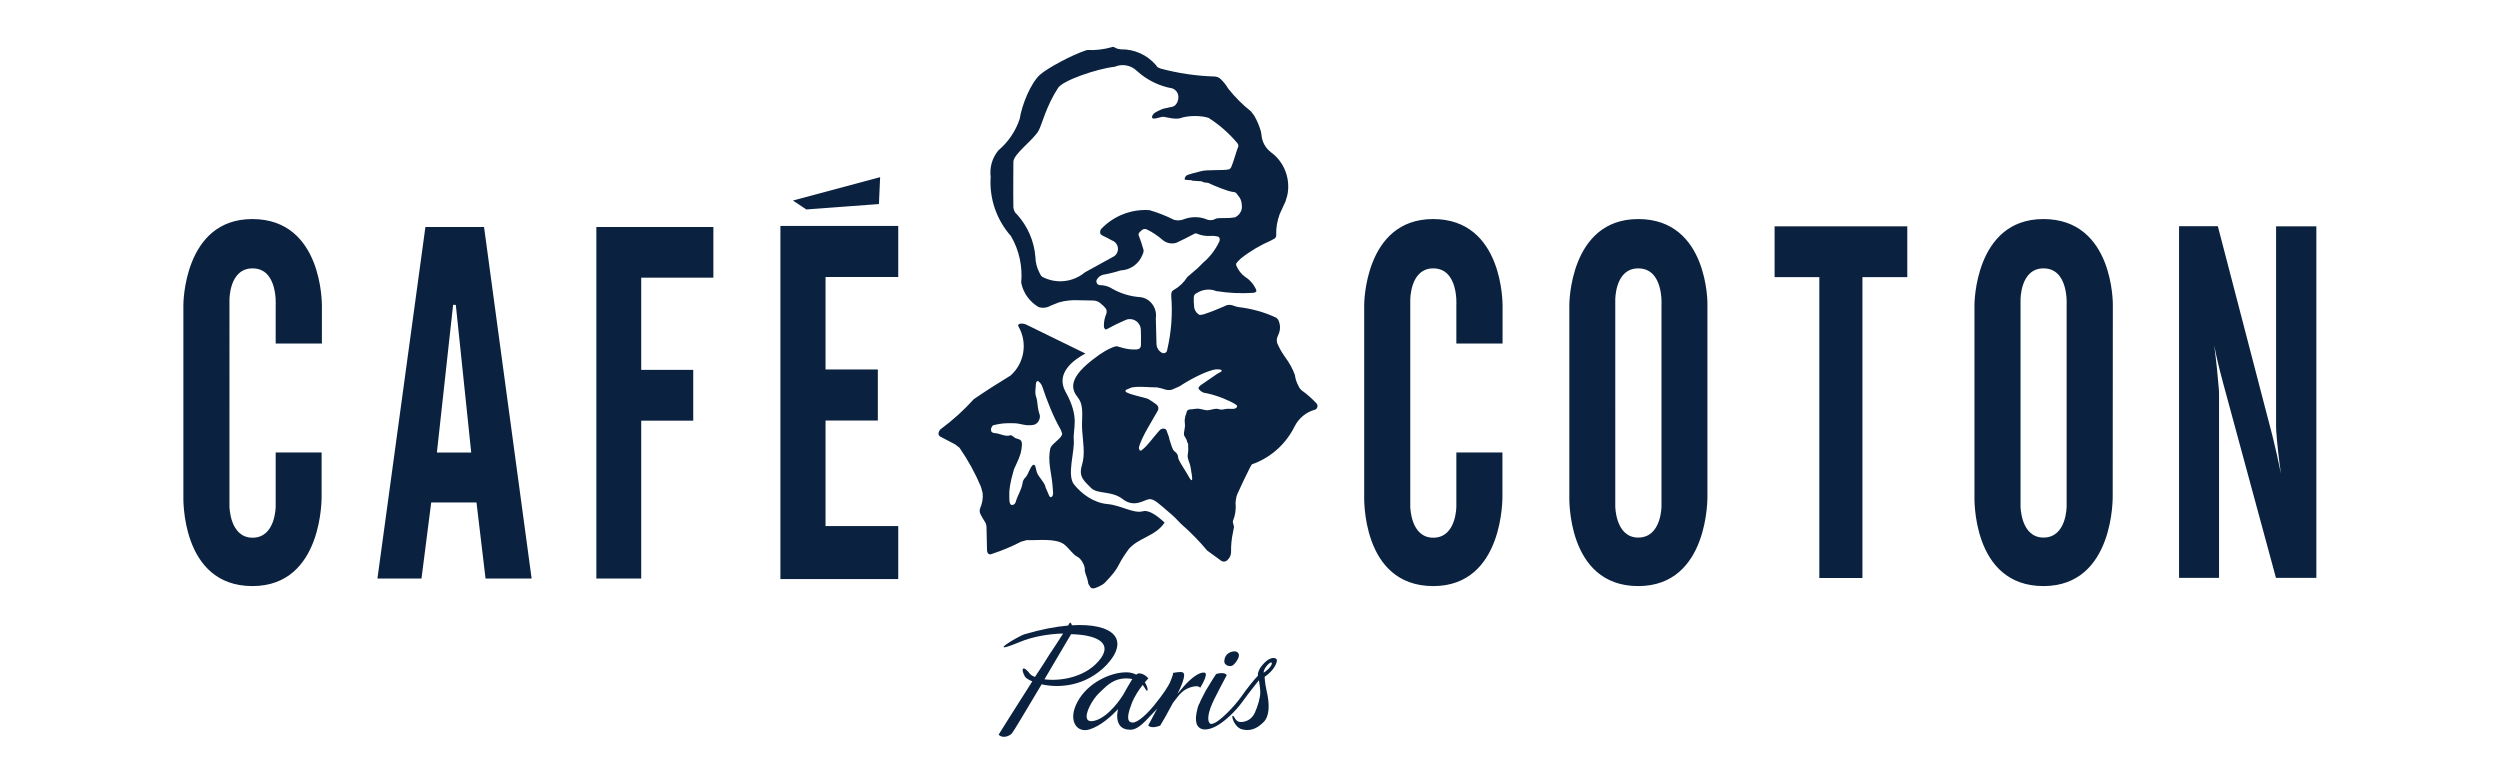 <?xml version="1.0" encoding="utf-8"?>
<!-- Generator: Adobe Illustrator 26.0.1, SVG Export Plug-In . SVG Version: 6.00 Build 0)  -->
<svg version="1.1" id="Layer_1" xmlns="http://www.w3.org/2000/svg" xmlns:xlink="http://www.w3.org/1999/xlink" x="0px" y="0px"
	 viewBox="0 0 185 58" style="enable-background:new 0 0 185 58;" xml:space="preserve">
<style type="text/css">
	.st0{fill:#0A2240;}
</style>
<path class="st0" d="M44.12,42.81h3.33V31.13h3.85v-3.76h-3.85v-6.82h5.34V16.8h-8.66V42.81z M31.48,16.8l-3.55,26.01h3.26
	l0.72-5.63h3.35l0.67,5.63h3.41L35.82,16.8H31.48z M32.33,33.49l1.2-10.93h0.2l1.14,10.93H32.33z M151.21,16.21
	c-5.11,0-5.1,6.35-5.1,6.35v14.13c0,0-0.25,6.68,5.11,6.68c5.27,0,5.12-6.68,5.12-6.68l0.01-14.13
	C156.35,22.56,156.44,16.21,151.21,16.21z M152.93,22.55v14.92c0,0,0.01,2.31-1.71,2.31c-1.69,0-1.7-2.31-1.7-2.31V22.21
	c0,0-0.04-2.35,1.7-2.35C153.1,19.86,152.93,22.55,152.93,22.55z M57.75,42.85h8.72v-3.92h-5.38v-7.81h3.87v-3.78h-3.87V20.5h5.38
	v-3.78h-8.72V42.85z M131.32,20.51h3.31v22.26h3.19V20.51h3.32v-3.76h-9.82V20.51z M65.04,15.1l0.09-1.99l-6.45,1.73l0.99,0.66
	L65.04,15.1z M168.43,16.75v14.81c0,0.11,0,0.22,0.01,0.33c0.08,1.06,0.2,2.12,0.35,3.17c-0.19-0.93-0.39-1.85-0.62-2.77
	l-4.05-15.55h-2.87v26.02h2.96v-13.6c0-0.11,0-0.21-0.01-0.31c-0.09-1.1-0.2-2.2-0.35-3.29c0.17,0.86,0.37,1.72,0.6,2.55
	c0.02,0.09,0.04,0.18,0.07,0.27l3.9,14.38h2.99V16.75H168.43z M18.67,16.21c-5.11,0-5.1,6.35-5.1,6.35v14.13
	c0,0-0.25,6.68,5.11,6.68c5.27,0,5.12-6.68,5.12-6.68v-3.21h-3.4v4c0,0,0,2.31-1.71,2.31c-1.69,0-1.71-2.31-1.71-2.31V22.21
	c0,0-0.04-2.35,1.71-2.35c1.88,0,1.71,2.7,1.71,2.7v2.86h3.42v-2.85C23.81,22.56,23.9,16.21,18.67,16.21z M96.34,28.9
	c-0.05-0.04-0.09-0.08-0.13-0.13c-0.05-0.06-0.08-0.12-0.11-0.19c-0.15-0.26-0.24-0.54-0.28-0.84c-0.17-0.46-0.4-0.88-0.69-1.27
	c-0.24-0.33-0.45-0.69-0.61-1.06c-0.05-0.15-0.05-0.31,0-0.45l0.08-0.2c0.17-0.35,0.16-0.76-0.02-1.11l-0.14-0.14
	c-0.89-0.42-1.85-0.68-2.83-0.79c-0.14-0.03-0.28-0.08-0.42-0.13c-0.14-0.04-0.29-0.04-0.43,0l-0.19,0.09
	c-0.5,0.22-1.01,0.42-1.53,0.59l-0.26,0.04l-0.1-0.06c-0.2-0.14-0.32-0.37-0.32-0.62c-0.02-0.22-0.03-0.43-0.02-0.64
	c0-0.13,0.09-0.25,0.22-0.3c0.43-0.28,0.96-0.34,1.44-0.15c0.91,0.15,1.83,0.19,2.75,0.13c0.08-0.01,0.16-0.04,0.22-0.1
	c0-0.04,0-0.08-0.01-0.12c-0.17-0.39-0.45-0.73-0.82-0.96c-0.29-0.21-0.51-0.5-0.65-0.83c-0.01-0.03-0.02-0.07-0.02-0.1
	c0-0.03,0.01-0.05,0.02-0.08c0.1-0.12,0.21-0.24,0.33-0.35c0.68-0.54,1.43-0.98,2.23-1.33l0.29-0.16c0.06-0.06,0.1-0.14,0.1-0.23
	c-0.02-0.53,0.07-1.05,0.25-1.55l0.44-0.96l0.13-0.44c0.26-1.21-0.22-2.48-1.22-3.2c-0.4-0.31-0.65-0.77-0.69-1.27l-0.04-0.25
	c-0.12-0.42-0.28-0.81-0.5-1.18l-0.24-0.32c-0.62-0.49-1.19-1.06-1.68-1.68c-0.17-0.29-0.38-0.55-0.63-0.77
	C90.14,5.71,90,5.66,89.85,5.66c-1.34-0.04-2.68-0.24-3.98-0.59l-0.23-0.11l-0.08-0.12c-0.65-0.77-1.61-1.21-2.62-1.19
	c-0.13-0.01-0.26-0.04-0.38-0.1l-0.11-0.06c-0.05-0.03-0.12-0.03-0.18,0c-0.59,0.17-1.21,0.24-1.83,0.21
	c-1.13,0.36-2.94,1.35-3.48,1.83c-0.69,0.62-1.35,2.26-1.5,3.26c-0.3,0.92-0.85,1.72-1.58,2.34c-0.45,0.54-0.66,1.25-0.57,1.96
	c-0.11,1.61,0.44,3.18,1.5,4.38c0.61,1.04,0.87,2.25,0.76,3.45c0.15,0.76,0.62,1.41,1.28,1.8c0.3,0.1,0.63,0.06,0.9-0.1
	c0.2-0.08,0.4-0.16,0.6-0.24c0.49-0.14,1-0.19,1.51-0.16c0.36,0,0.72,0.01,1.09,0.02c0.21,0.02,0.41,0.11,0.56,0.27
	c0.13,0.1,0.24,0.21,0.33,0.34c0.03,0.05,0.05,0.1,0.05,0.16c0.01,0.07,0,0.14-0.02,0.21c-0.13,0.29-0.19,0.61-0.18,0.93
	c0,0.08,0.04,0.16,0.09,0.22c0.04,0.01,0.08,0.01,0.12-0.01c0.45-0.25,0.91-0.47,1.37-0.67c0.24-0.11,0.51-0.1,0.74,0.03
	c0.23,0.13,0.38,0.36,0.41,0.63c0.02,0.4,0.02,0.8,0.01,1.2c0,0.08-0.03,0.16-0.08,0.22c-0.06,0.05-0.14,0.08-0.22,0.09
	c-0.36,0.02-0.72-0.02-1.07-0.12l-0.42-0.12c-0.14,0.02-0.28,0.06-0.41,0.13c-0.31,0.13-0.6,0.31-0.88,0.5l-0.16,0.12
	c-2.23,1.6-1.91,2.44-1.42,3.06c0.49,0.62,0.25,1.48,0.31,2.39c0.06,0.91,0.24,1.77-0.02,2.62c-0.26,0.85,0.18,1.16,0.67,1.66
	c0.49,0.5,1.51,0.18,2.36,0.84c0.85,0.66,1.57,0.05,1.94,0c0.37-0.05,0.78,0.38,1.43,0.93c0.39,0.32,0.72,0.66,0.93,0.89
	c0.7,0.61,1.35,1.27,1.94,1.98c0.34,0.25,0.69,0.5,1.03,0.75c0.08,0.06,0.18,0.08,0.28,0.06c0.1-0.02,0.18-0.08,0.24-0.16
	c0.14-0.14,0.22-0.33,0.22-0.53c-0.01-0.5,0.04-1.01,0.15-1.5l0.07-0.38l-0.04-0.14c-0.02-0.07-0.04-0.15-0.05-0.22
	c0-0.02,0-0.05,0.01-0.07c0.17-0.41,0.24-0.86,0.19-1.3c0.01-0.15,0.03-0.31,0.06-0.46c0.02-0.08,0.04-0.16,0.08-0.24
	c0.28-0.63,0.58-1.25,0.89-1.87l0.15-0.28c0.02-0.02,0.04-0.04,0.06-0.05c0.05-0.02,0.11-0.05,0.17-0.06
	c1.29-0.51,2.34-1.48,2.96-2.73c0.31-0.62,0.87-1.08,1.54-1.25c0.08-0.04,0.13-0.12,0.15-0.21c0.02-0.09-0.01-0.18-0.07-0.25
	C97.1,29.51,96.74,29.18,96.34,28.9z M80.29,20.15c-0.89,0.74-2.14,0.88-3.17,0.33c-0.03-0.02-0.06-0.05-0.08-0.08
	c-0.05-0.08-0.1-0.17-0.14-0.26c-0.18-0.35-0.27-0.73-0.28-1.12c-0.09-1.17-0.57-2.27-1.35-3.14l-0.14-0.14
	c-0.08-0.12-0.13-0.27-0.14-0.42c-0.02-1.11,0-2.75,0-3.34c0-0.59,1.49-1.62,1.87-2.32c0.25-0.46,0.55-1.79,1.44-3.16
	c0.36-0.55,2.86-1.41,4.19-1.56c0.56-0.24,1.2-0.12,1.64,0.31c0.74,0.67,1.64,1.12,2.62,1.29c0.27,0.1,0.45,0.35,0.45,0.64
	c0,0.29-0.14,0.62-0.41,0.71c-0.15,0.03-0.3,0.06-0.45,0.1l-0.24,0.05c-0.15,0.05-0.64,0.26-0.74,0.39
	c-0.07,0.09-0.14,0.19-0.1,0.29c0.09,0.18,0.69-0.13,0.88-0.07c0.41,0.07,0.74,0.18,1.15,0.11c0.6-0.22,1.53-0.23,2.14-0.04
	c0.8,0.51,1.53,1.15,2.14,1.88c0.03,0.04,0.05,0.08,0.06,0.13c0.01,0.03,0.01,0.06,0.01,0.09l-0.11,0.3
	c-0.13,0.39-0.25,0.84-0.41,1.22c-0.03,0.08-0.09,0.15-0.17,0.19c-0.43,0.11-1.7,0-2.12,0.15c-0.15,0.05-0.99,0.22-1.08,0.35
	c-0.04,0.05-0.11,0.19-0.08,0.24c0.05,0.09,0.5,0.02,0.56,0.1l0.72,0.05c0.08,0.11,0.35,0.08,0.47,0.12
	c0.34,0.17,1.48,0.65,1.87,0.67c0.22,0.01,0.27,0.22,0.42,0.38c0.16,0.21,0.23,0.64,0.17,0.9c-0.06,0.26-0.24,0.47-0.48,0.59
	l-0.25,0.03c-0.22,0.05-0.93,0-1.15,0.06l-0.2,0.09c-0.15,0.04-0.3,0.04-0.44,0c-0.57-0.25-1.22-0.25-1.8-0.02
	c-0.23,0.08-0.47,0.09-0.7,0.02c-0.57-0.29-1.18-0.53-1.8-0.71c-1.34-0.09-2.65,0.42-3.58,1.4c-0.04,0.06-0.07,0.13-0.07,0.21
	l0.01,0.11c0.01,0.03,0.02,0.05,0.04,0.07c0.04,0.04,0.08,0.06,0.12,0.09c0.24,0.11,0.47,0.23,0.7,0.36
	c0.23,0.08,0.41,0.29,0.44,0.53c0.04,0.25-0.07,0.5-0.27,0.64L80.29,20.15z M84.27,21.98c-0.67-0.06-1.33-0.26-1.92-0.59
	c-0.28-0.18-0.6-0.29-0.94-0.29c-0.09,0-0.18-0.04-0.23-0.12c-0.05-0.07-0.06-0.17-0.03-0.26c0.09-0.18,0.25-0.32,0.44-0.38
	c0.45-0.08,0.9-0.19,1.34-0.33c0.72-0.03,1.35-0.48,1.61-1.15c0.04-0.07,0.06-0.15,0.08-0.23c0.01-0.05,0.01-0.1,0-0.14
	c-0.1-0.37-0.22-0.73-0.36-1.08c-0.01-0.04-0.02-0.08,0-0.11c0.02-0.05,0.05-0.1,0.09-0.14c0.06-0.05,0.11-0.1,0.17-0.15
	c0.1-0.07,0.24-0.09,0.35-0.03c0.41,0.2,0.79,0.45,1.13,0.75c0.28,0.25,0.67,0.35,1.04,0.24c0.46-0.21,0.91-0.44,1.36-0.68
	c0.03-0.01,0.05-0.02,0.08-0.02c0.03,0,0.06,0,0.09,0.02c0.31,0.13,0.65,0.19,0.99,0.17c0.18-0.02,0.37,0,0.55,0.04
	c0.07,0.02,0.12,0.07,0.14,0.14c0.02,0.08,0.01,0.17-0.03,0.25c-0.28,0.59-0.68,1.12-1.18,1.54c-0.14,0.14-0.28,0.28-0.42,0.42
	c-0.25,0.21-0.51,0.43-0.76,0.65c-0.24,0.38-0.56,0.7-0.95,0.92c-0.06,0.03-0.1,0.07-0.15,0.11c-0.02,0.01-0.03,0.04-0.05,0.06
	c-0.03,0.1-0.05,0.21-0.04,0.31c0.11,1.32,0.01,2.66-0.29,3.95l-0.03,0.14c-0.07,0.13-0.21,0.18-0.34,0.13
	c-0.26-0.13-0.42-0.38-0.43-0.67l-0.05-1.92c0.06-0.38-0.05-0.76-0.29-1.06C85,22.16,84.64,21.99,84.27,21.98z M91.53,30.12
	c-0.02,0.04-0.06,0.08-0.11,0.1c-0.11,0.06-0.31,0.03-0.55,0.03c-0.15-0.01-0.35,0.07-0.49,0.06c-0.18-0.01-0.29-0.08-0.39-0.06
	c-0.24,0.01-0.4,0.1-0.66,0.11c-0.16,0-0.52-0.12-0.68-0.12c-0.23,0-0.35,0.05-0.56,0.05c-0.08,0-0.16,0.03-0.22,0.08
	c-0.05,0.06-0.08,0.14-0.08,0.22c0,0-0.09,0.16-0.12,0.47c-0.01,0.17,0.02,0.23,0.02,0.44c0,0.14-0.09,0.5-0.08,0.64
	c0.01,0.16,0.2,0.31,0.23,0.53c0.01,0.05,0.07,0.13,0.08,0.18c0.02,0.14-0.01,0.16,0.01,0.31c0.03,0.17-0.07,0.53-0.04,0.68
	c0.05,0.27,0.16,0.46,0.19,0.63c0.03,0.16,0.05,0.26,0.05,0.26c0,0.11,0.16,0.76,0.06,0.8c-0.1,0.04-0.31-0.45-0.38-0.53
	c-0.12-0.22-0.43-0.67-0.57-0.96c-0.1-0.2-0.02-0.25-0.13-0.44c-0.09-0.16-0.23-0.18-0.31-0.34c-0.13-0.27-0.14-0.41-0.26-0.74
	c-0.01-0.18-0.17-0.49-0.21-0.66c-0.01-0.03-0.03-0.06-0.05-0.08c-0.03-0.02-0.06-0.04-0.09-0.05c-0.1-0.03-0.22-0.01-0.31,0.05
	c-0.21,0.18-0.85,1.02-1.05,1.22c-0.11,0.11-0.22,0.22-0.35,0.32c-0.03,0.01-0.05,0.03-0.08,0.03c-0.02,0-0.04-0.01-0.06-0.03
	c-0.04-0.06-0.07-0.13-0.06-0.2c0.15-0.72,1.05-2.09,1.4-2.74c0.04-0.08,0.05-0.17,0.03-0.25c-0.01-0.03-0.02-0.06-0.04-0.09
	c-0.03-0.04-0.07-0.09-0.11-0.12c-0.19-0.14-0.39-0.28-0.6-0.4c-0.15-0.08-1.65-0.38-1.67-0.56l0.01-0.1l0.35-0.15
	c0.31-0.17,1.64-0.03,1.99-0.04c0.22,0.04,0.43,0.1,0.64,0.17c0.14,0.03,0.29,0.03,0.43,0c0.19-0.08,0.38-0.16,0.57-0.25
	c0.63-0.42,1.97-1.17,2.72-1.26c0.08,0,0.32,0,0.38,0.05c0.02,0.02,0.03,0.05,0.02,0.08c-0.02,0.06-0.36,0.21-0.41,0.26
	c-0.2,0.14-0.86,0.6-1.06,0.73c-0.09,0.05-0.16,0.11-0.21,0.19c-0.04,0.05-0.04,0.12,0,0.16c0.1,0.13,0.23,0.22,0.39,0.27l0.23,0.04
	c0.35,0.07,1.11,0.31,1.43,0.48c0.16,0.06,0.65,0.29,0.76,0.42C91.54,30.05,91.55,30.09,91.53,30.12z M91.02,49.29
	c0.05,0,0.09-0.01,0.13-0.02c0.14-0.04,0.36-0.3,0.47-0.54c0.07-0.15,0.08-0.28,0.03-0.37c-0.06-0.11-0.16-0.16-0.31-0.16
	c-0.16,0-0.35,0.07-0.49,0.18c-0.22,0.17-0.31,0.56-0.21,0.72C90.72,49.22,90.86,49.29,91.02,49.29z M88.81,50.9
	c0,0,0.69-1.09,0.31-1.13c-0.38-0.04-0.97,0.4-1.51,1.01c-0.15,0.17-0.32,0.37-0.48,0.57c0.14-0.28,0.26-0.53,0.32-0.7
	c0.27-0.71,0.22-0.92-0.07-0.92s-0.58,0.07-0.58,0.07c0.03,0.06-0.05,0.29-0.18,0.6l0,0c-0.02,0.04-0.03,0.08-0.05,0.12
	c-0.11,0.22-0.41,0.76-1.21,1.73c-0.75,0.9-1.29,1.22-1.53,1.22c-0.13,0-0.22-0.04-0.28-0.12c-0.13-0.19-0.07-0.6,0.18-1.25
	c0.21-0.57,0.57-1.08,0.83-1.42c0.09,0.11,0.15,0.23,0.2,0.3c0.05,0.08,0.07,0.13,0.11,0.13l0.04-0.02l0.01-0.02
	c0.03-0.08-0.05-0.34-0.2-0.58c0.14-0.17,0.24-0.27,0.24-0.27l0.02-0.02l-0.02-0.02c-0.17-0.21-0.43-0.35-0.66-0.35
	c-0.03,0-0.06,0-0.08,0.01c-0.05,0.01-0.11,0.04-0.12,0.09c-0.23-0.12-0.48-0.18-0.75-0.18c-1.18,0-2.86,0.77-3.62,2.19
	c-0.35,0.65-0.41,1.27-0.16,1.69c0.16,0.26,0.41,0.4,0.72,0.4c0.1,0,0.21-0.02,0.32-0.05c0.84-0.25,1.66-1.01,2.12-1.5
	c-0.08,0.39-0.11,0.87,0.14,1.2c0.16,0.21,0.42,0.32,0.77,0.32c0.54,0,0.98-0.48,1.66-1.21l0.23-0.24c0.04-0.04,0.07-0.08,0.11-0.13
	c-0.37,0.7-0.67,1.26-0.67,1.26s0.17,0.28,0.88,0.02c0.08-0.11,0.54-0.91,0.95-1.69c0.22-0.29,0.46-0.61,0.65-0.78
	C87.84,50.86,88.66,50.63,88.81,50.9z M83.19,51.28c-0.03,0.06-0.06,0.12-0.1,0.17c-0.43,0.69-1.4,1.87-2.33,1.92
	c-0.17,0-0.27-0.06-0.32-0.18c-0.17-0.42,0.42-1.45,0.87-1.88l0.14-0.14c0.52-0.5,1.01-0.97,1.89-0.97c0.16,0,0.3,0.02,0.45,0.05
	c-0.09,0.14-0.2,0.33-0.34,0.57L83.19,51.28z M94.23,48.69c-0.12,0-0.37,0.05-0.71,0.41C93.04,49.58,93.07,50,93.09,50
	c-0.29,0.29-0.83,0.97-1.27,1.6c-0.42,0.6-1.68,1.97-2.18,1.97c-0.06,0-0.12-0.03-0.15-0.09c-0.13-0.18-0.09-0.62,0.09-1.11
	c0.25-0.69,1.19-2.36,1.2-2.41c-0.05-0.1-0.18-0.15-0.37-0.15c-0.19,0-0.39,0.05-0.42,0.07c0,0-0.4,0.61-0.76,1.22
	c-0.12,0.23-0.18,0.35-0.37,0.72c-0.03,0.08-0.07,0.15-0.09,0.22c-0.03,0.04-0.06,0.09-0.08,0.15c-0.09,0.22-0.18,0.69-0.19,0.91
	c-0.01,0.16,0.01,0.29,0.04,0.42c0.08,0.29,0.31,0.46,0.63,0.46c0.24,0,0.52-0.08,0.82-0.24c0.63-0.34,1.44-1.09,2-1.88
	c0.44-0.61,1.01-1.32,1.17-1.52c0.03,0.17,0.1,0.62,0.1,0.92c0,0.36-0.17,0.97-0.41,1.5c-0.2,0.42-0.57,0.67-1.05,0.67
	c-0.27-0.01-0.39-0.22-0.46-0.35c-0.04-0.06-0.06-0.11-0.11-0.11h-0.01c-0.03,0.02-0.03,0.06-0.03,0.09
	c0.02,0.21,0.27,0.8,0.72,0.91c0.14,0.04,0.27,0.05,0.4,0.05c0.42,0,0.8-0.19,1.2-0.59c0.41-0.41,0.48-1.22,0.21-2.36
	c-0.12-0.52-0.13-0.98-0.14-0.98c0.72-0.49,0.97-1.11,0.9-1.3C94.43,48.74,94.35,48.69,94.23,48.69z M94.03,49.3
	c-0.14,0.22-0.41,0.41-0.52,0.48c-0.01-0.23,0.23-0.55,0.41-0.69c0.07-0.06,0.12-0.07,0.14-0.07c0.02,0,0.04,0.01,0.05,0.02
	C94.13,49.08,94.12,49.17,94.03,49.3z M75.97,39.97c0.8,0.03,2.1-0.16,2.76,0.3c0.4,0.31,0.67,0.78,0.98,0.92
	c0.31,0.14,0.63,0.74,0.56,1.04c0.07,0.35,0.21,0.52,0.27,0.98c0.13,0.17,0.13,0.33,0.35,0.33c0.21,0,0.75-0.27,0.89-0.44
	c1.23-1.29,0.69-1.01,1.74-2.46c0.73-0.86,1.99-0.95,2.66-1.97c-0.52-0.49-1.15-0.95-1.58-0.84c-0.72,0.2-1.63-0.44-2.65-0.53
	c-1.02-0.09-1.92-0.76-2.47-1.45c-0.55-0.69,0.06-2.44-0.02-3.31c-0.07-0.87,0.46-1.63-0.61-3.55c-0.77-1.39,0.63-2.38,1.47-2.83
	L75.9,24c-0.11-0.03-0.22-0.06-0.34-0.06c-0.08,0.01-0.15,0.04-0.21,0.09c-0.01,0.04-0.01,0.08,0.01,0.12
	c0.7,1.2,0.45,2.73-0.58,3.64c-0.92,0.56-1.83,1.14-2.72,1.75c-0.74,0.82-1.56,1.56-2.45,2.22c-0.09,0.08-0.15,0.19-0.16,0.31
	l0.01,0.11c0.04,0.07,0.1,0.13,0.18,0.16c0.35,0.18,0.7,0.36,1.05,0.55l0.31,0.24c0.63,0.91,1.16,1.87,1.59,2.89l0.12,0.44
	c0.05,0.39-0.02,0.79-0.18,1.15c-0.05,0.14-0.04,0.3,0.02,0.43c0.09,0.18,0.19,0.35,0.3,0.52c0.09,0.12,0.14,0.27,0.15,0.42
	c0.02,0.59,0.03,1.17,0.04,1.76c0,0.08,0.03,0.16,0.08,0.22c0.05,0.05,0.13,0.07,0.2,0.06l0.14-0.05c0.72-0.24,1.42-0.53,2.09-0.88
	L75.97,39.97z M74.89,37.37c-0.1,0-0.12-0.06-0.16-0.15l-0.03-0.13c-0.01-0.23-0.02-0.46-0.01-0.69c0.06-0.76,0.24-1.27,0.35-1.69
	c0.26-0.57,0.49-0.99,0.55-1.49c0.02-0.22,0.13-0.64-0.21-0.72l-0.21-0.07c-0.14-0.04-0.28-0.26-0.42-0.22
	c-0.31,0.14-0.8-0.15-1.14-0.16c-0.08,0-0.16-0.03-0.22-0.08c-0.02-0.02-0.03-0.05-0.04-0.07c-0.01-0.04-0.02-0.08-0.02-0.12
	c0.01-0.12,0.07-0.23,0.16-0.31c0.63-0.16,0.96-0.16,1.54-0.15c0.5,0,0.83,0.23,1.45,0.12c0.38-0.07,0.54-0.54,0.45-0.77
	c-0.11-0.28-0.15-0.7-0.19-1.04c-0.02-0.15-0.11-0.35-0.12-0.5c-0.02-0.28,0.03-0.41,0.03-0.69c0-0.08,0.03-0.15,0.07-0.21
	c0.01-0.02,0.04-0.03,0.06-0.03c0.03,0,0.06,0.01,0.08,0.03c0.12,0.1,0.22,0.23,0.27,0.38c0.33,1.01,0.83,2.27,1.36,3.18
	c0.04,0.09,0.07,0.18,0.1,0.27c0.01,0.04,0.01,0.07,0,0.11c-0.17,0.38-0.68,0.6-0.86,0.98c-0.24,1.02,0.11,1.9,0.17,2.94
	c0,0.25,0.11,0.54-0.09,0.69c-0.03,0.02-0.06,0.02-0.09,0c-0.04-0.02-0.08-0.06-0.09-0.11c-0.06-0.13-0.12-0.27-0.17-0.4l-0.08-0.17
	c-0.04-0.37-0.52-0.78-0.65-1.14c-0.05-0.16-0.08-0.31-0.12-0.47c-0.02-0.04-0.05-0.07-0.08-0.09c-0.03-0.01-0.08-0.01-0.1,0.01
	c-0.22,0.19-0.33,0.67-0.52,0.89c-0.1,0.09-0.18,0.21-0.22,0.34c-0.09,0.63-0.38,0.96-0.55,1.57
	C75.08,37.31,74.99,37.37,74.89,37.37z M106.05,16.21c-5.11,0-5.1,6.35-5.1,6.35v14.13c0,0-0.25,6.68,5.11,6.68
	c5.27,0,5.12-6.68,5.12-6.68v-3.21h-3.41v4c0,0,0.01,2.31-1.71,2.31c-1.69,0-1.7-2.31-1.7-2.31V22.21c0,0-0.03-2.35,1.7-2.35
	c1.88,0,1.71,2.7,1.71,2.7v2.86h3.42v-2.85C111.18,22.56,111.27,16.21,106.05,16.21z M121.23,16.21c-5.11,0-5.1,6.35-5.1,6.35v14.13
	c0,0-0.25,6.68,5.1,6.68c5.27,0,5.12-6.68,5.12-6.68l0-14.13C126.36,22.56,126.45,16.21,121.23,16.21z M122.95,22.55v14.92
	c0,0,0,2.31-1.72,2.31c-1.69,0-1.7-2.31-1.7-2.31V22.21c0,0-0.04-2.35,1.7-2.35C123.12,19.86,122.95,22.55,122.95,22.55z
	 M79.32,46.27c-0.03-0.16-0.14-0.21-0.14-0.21s-0.05,0.08-0.14,0.23c-0.94,0.08-2.02,0.29-3.21,0.64c-0.47,0.13-3.04,1.68-0.37,0.58
	c0.92-0.39,2.11-0.6,3.21-0.63c-0.26,0.42-0.61,0.95-1.03,1.58c-0.24,0.39-0.61,0.97-1.05,1.63c-0.16-0.05-0.29-0.13-0.36-0.21
	c-0.52-0.69-0.73-0.44-0.39,0.18c0.06,0.11,0.26,0.24,0.55,0.36c-1.15,1.79-2.49,3.94-2.49,3.94c0.27,0.31,0.78,0.13,0.98-0.09
	c0.1-0.1,1.16-1.89,2.2-3.63c1.28,0.29,3.26,0.17,4.81-1.44C83.65,47.3,82.36,46.09,79.32,46.27z M81.47,48.7
	c-1,1.4-2.95,1.73-4.18,1.57c0.94-1.6,1.81-3.07,1.81-3.07c0.07-0.1,0.11-0.19,0.16-0.27C81.06,46.97,82.31,47.52,81.47,48.7z"/>
</svg>
